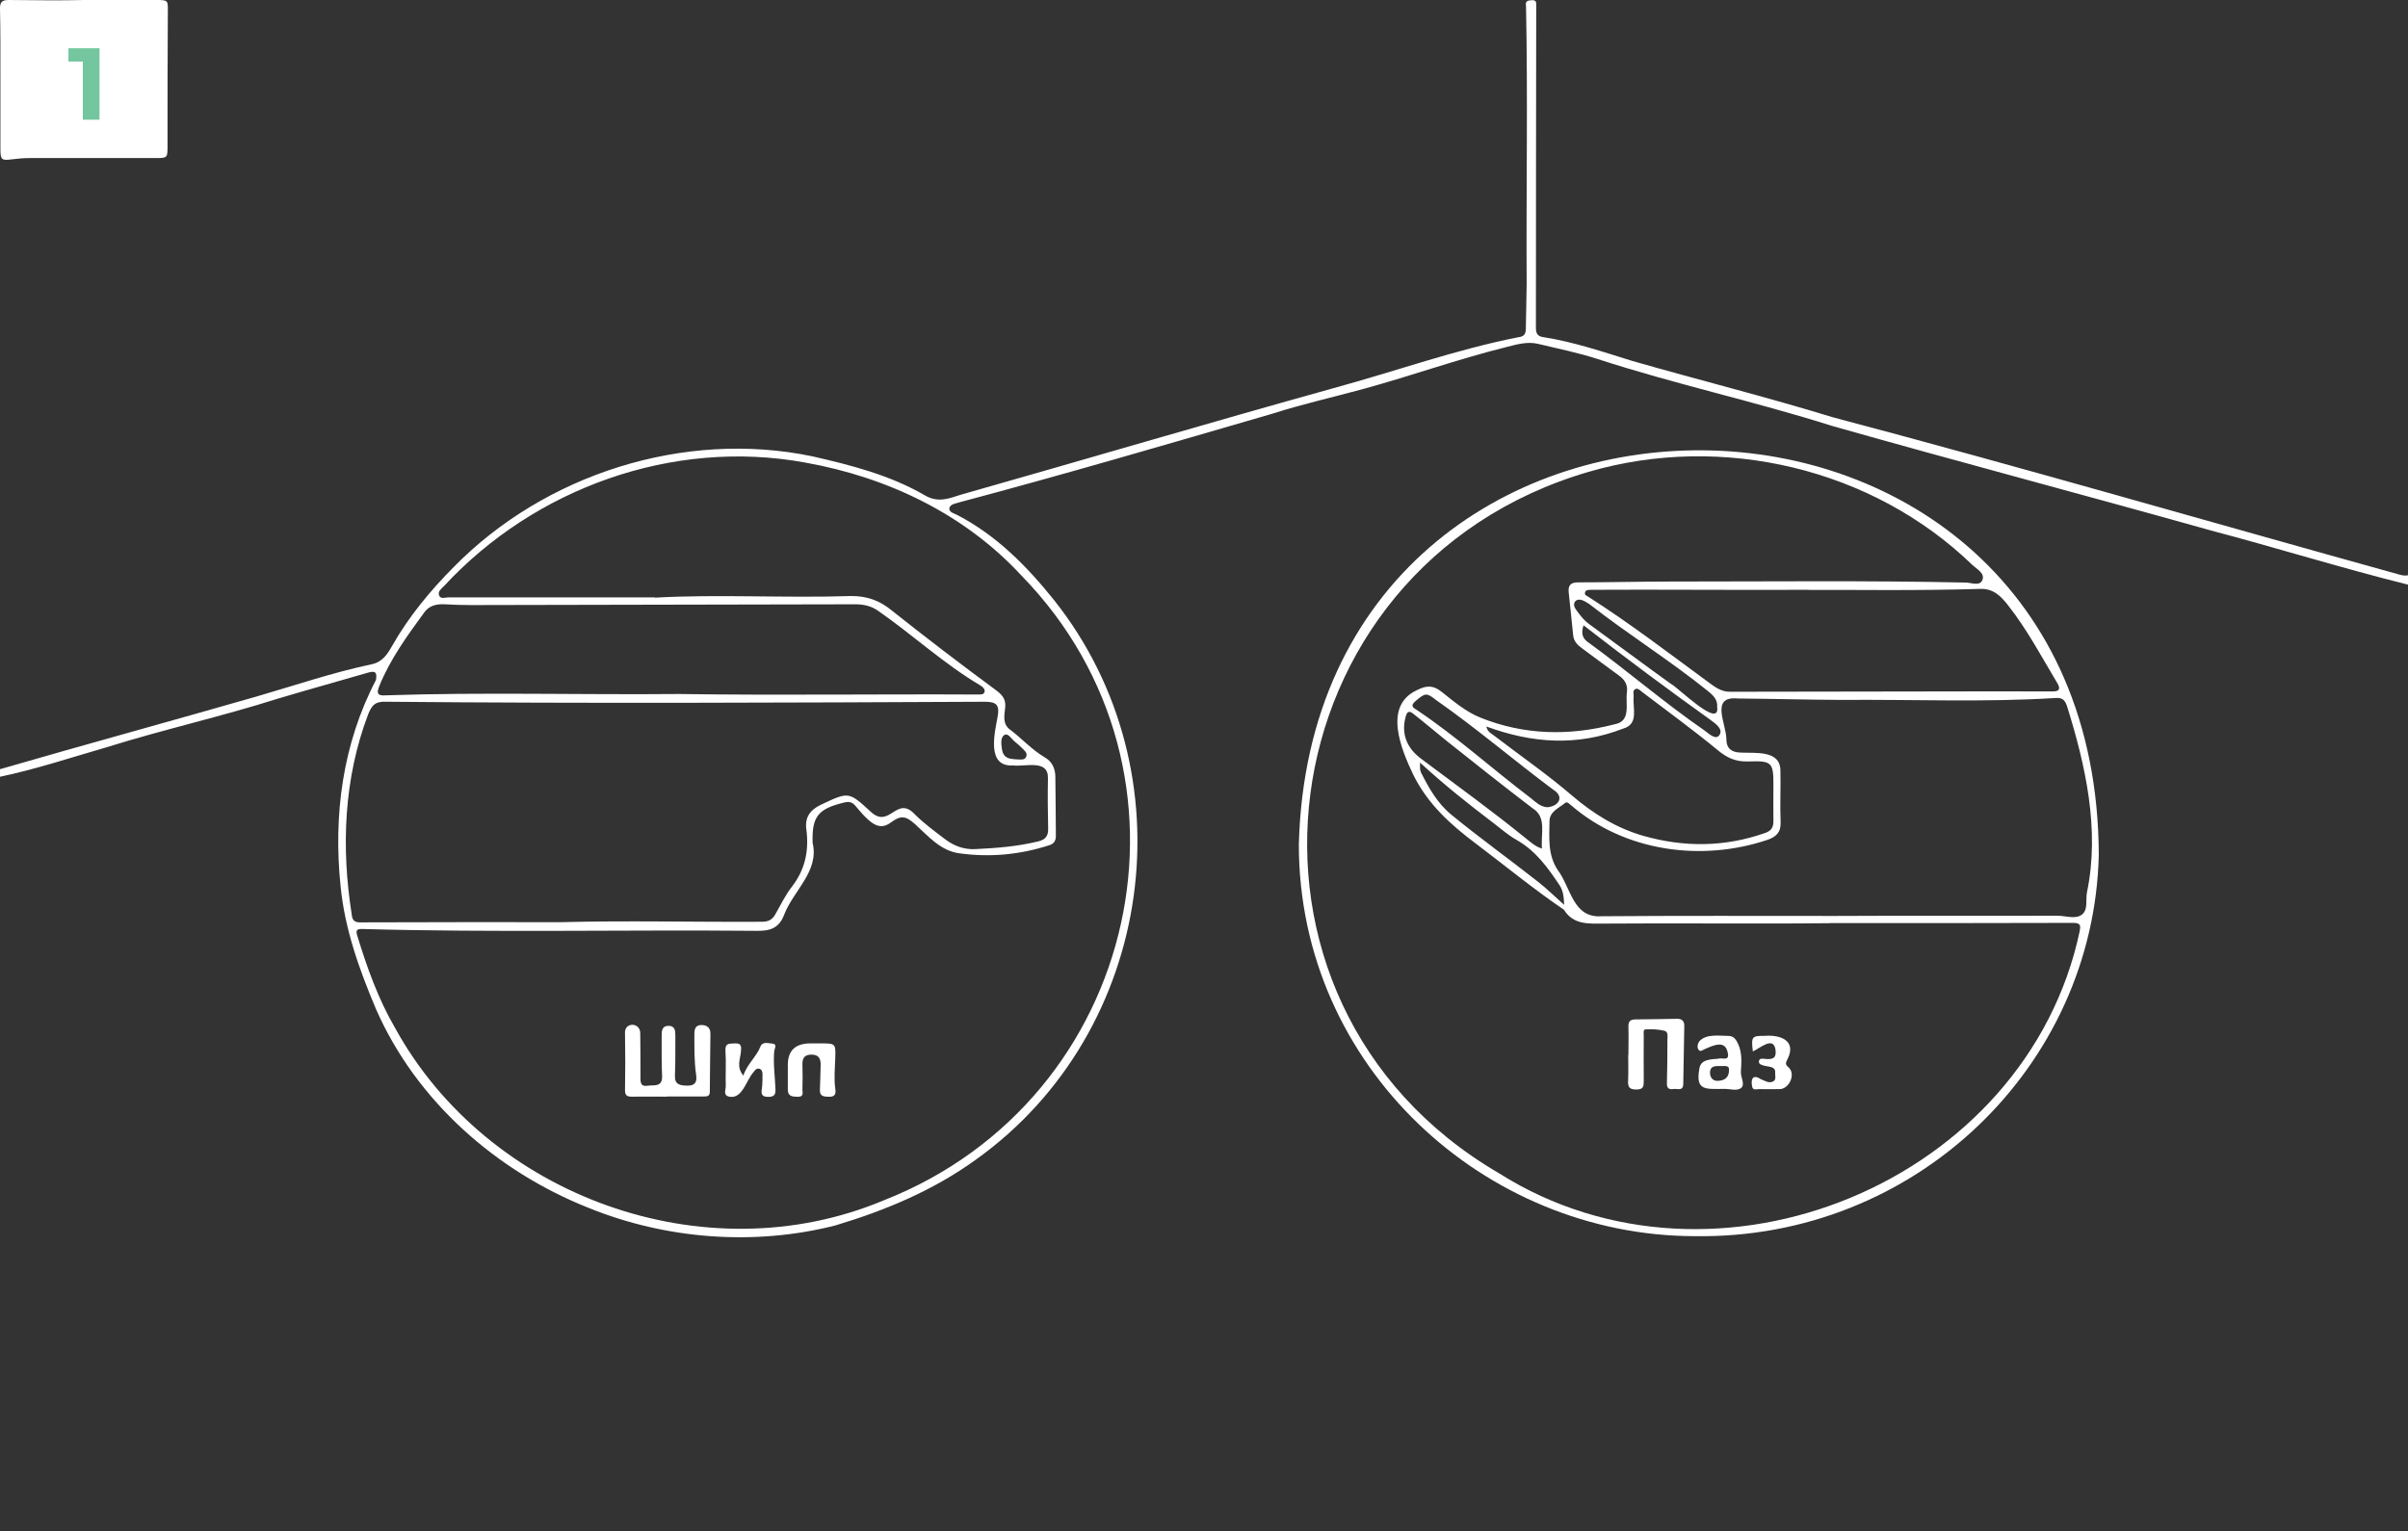 <svg width="360" height="229" viewBox="0 0 360 229" fill="none" xmlns="http://www.w3.org/2000/svg">
<rect x="0" y="0" width="360" height="229" fill="#333333" stroke="none"/>
<g clip-path="url(#clip0_212_12)">
<path d="M0 115.034C12.784 111.326 25.645 107.816 38.444 104.138C44.152 102.475 49.767 100.567 55.598 99.331C57.136 99.011 57.905 97.866 58.582 96.66C61.09 92.235 64.32 88.328 67.874 84.757C81.458 70.947 102.211 64.262 121.395 68.23C127.271 69.573 133.071 71.053 138.286 74.09C140.256 75.235 141.871 74.548 143.594 73.999C162.208 68.718 180.762 63.225 199.407 58.036C208.591 55.533 217.621 52.283 226.96 50.436C227.852 50.345 228.098 49.963 228.113 49.185C228.144 46.957 228.221 44.729 228.236 42.501C228.16 28.66 228.421 14.772 228.144 0.946C228.006 0.183 228.344 0.061 228.99 0.031C229.729 0 229.667 0.351 229.667 0.901C229.636 16.939 229.636 32.978 229.621 49.002C229.621 49.765 229.79 50.268 230.652 50.406C235.221 51.108 239.59 52.603 243.974 53.962C253.974 56.831 264.05 59.349 274.004 62.401C302.31 69.894 330.401 78.073 358.615 85.902C359.092 86.039 359.539 86.146 360.031 86.024V87.443C350.124 84.971 340.385 81.934 330.509 79.325C311.648 74.029 292.68 69.024 273.85 63.682C262.296 60.02 250.42 57.456 238.882 53.702C235.975 52.756 232.944 52.145 229.959 51.428C228.313 51.032 226.729 51.52 225.144 51.917C217.975 53.702 211.022 56.19 203.914 58.143C199.33 59.394 194.699 60.432 190.176 61.882C174.685 66.384 159.178 70.931 143.578 75.082C142.979 75.296 142.04 75.341 141.932 76.013C141.84 76.608 142.686 76.791 143.148 77.035C149.009 80.088 153.532 84.696 157.562 89.717C178.039 115.462 172.777 154.239 145.855 173.452C139.471 178.06 132.348 181.021 124.887 183.264C112.78 186.347 99.596 185.34 88.042 180.655C74.135 175.146 62.213 164.585 56.213 150.912C53.721 145.006 51.552 138.993 50.921 132.553C49.813 121.886 51.229 111.219 56.213 101.681C56.367 100.613 56.182 100.262 55.059 100.582C50.552 101.895 46.013 103.146 41.521 104.489C33.075 107.175 24.399 109.098 15.938 111.753C10.63 113.279 5.4 115.034 0 116.164C0 115.782 0 115.401 0 115.019V115.034ZM97.888 89.381C107.165 88.847 117.533 89.457 127.164 89.137C129.625 89.107 131.533 89.824 133.333 91.304C138.409 95.348 143.578 99.285 148.809 103.146C149.855 103.909 150.424 104.55 150.271 105.893C150.147 106.977 149.871 108.259 150.963 109.083C152.763 110.426 154.255 112.135 156.224 113.279C157.316 113.92 157.762 114.958 157.778 116.164C157.824 119.109 157.824 122.039 157.855 124.984C157.855 125.686 157.609 126.159 156.916 126.388C152.517 127.823 147.978 128.25 143.409 127.609C140.594 127.227 138.779 125.045 136.81 123.26C135.425 122.008 134.687 121.886 133.164 123.016C132.148 123.779 131.225 123.687 130.271 122.97C129.348 122.283 128.625 121.383 127.887 120.513C127.425 119.963 126.933 119.841 126.241 120.009C122.287 120.955 121.364 122.115 121.487 126.052C122.502 130.28 118.641 133.179 117.257 136.735C116.487 138.81 115.164 139.222 113.195 139.207C93.534 139.024 73.889 139.482 54.228 138.932C53.382 138.902 53.136 139.07 53.413 139.939C54.875 144.701 56.536 149.386 59.059 153.72C72.889 178.9 105.38 190.772 132.194 179.48C170.5 164.387 181.392 115.523 152.732 86.1C144.225 76.883 132.702 71.374 120.379 69.176C100.534 65.529 79.92 73.037 66.412 87.611C66.028 88.008 65.413 88.42 65.643 89.03C65.874 89.656 66.566 89.335 67.059 89.335C77.35 89.335 87.627 89.335 97.919 89.335L97.888 89.381ZM83.935 137.91C93.704 137.65 103.98 137.91 113.934 137.849C114.887 137.849 115.457 137.528 115.903 136.75C116.703 135.346 117.41 133.866 118.395 132.599C120.395 130.02 120.964 127.166 120.549 124.038C120.303 122.222 121.118 121.108 122.764 120.33C126.887 118.392 126.872 118.361 130.148 121.367C133.04 124.099 134.025 118.758 136.84 121.856C138.209 123.199 139.748 124.328 141.271 125.488C142.609 126.51 144.132 127.075 145.825 126.983C148.994 126.831 152.147 126.586 155.24 125.823C156.316 125.564 156.732 124.999 156.701 123.916C156.639 121.398 156.624 118.88 156.67 116.377C156.747 113.508 153.27 114.699 151.455 114.47C147.44 114.714 148.701 109.647 149.147 107.175C149.455 105.496 149.024 104.962 147.317 104.947C117.533 105.084 87.719 105.222 57.936 104.947C56.075 104.84 55.582 105.451 55.013 106.9C51.398 116.469 50.998 126.754 52.582 136.75C52.659 137.406 52.813 137.94 53.798 137.94C63.843 137.895 73.889 137.91 83.935 137.91ZM101.473 103.787C116.18 104.001 131.302 103.787 146.148 103.864C146.517 103.864 147.055 103.909 147.178 103.528C147.332 103.085 146.932 102.734 146.563 102.505C141.102 99.27 136.471 94.951 131.287 91.35C130.256 90.633 129.148 90.373 127.918 90.373C110.088 90.419 92.273 90.45 74.443 90.48C71.797 90.48 69.151 90.541 66.52 90.373C65.228 90.297 64.166 90.587 63.459 91.548C60.905 95.043 58.351 98.538 56.705 102.597C56.29 103.635 56.382 104.092 57.675 103.986C72.258 103.497 86.889 103.925 101.488 103.787H101.473ZM151.809 113.554C152.609 113.584 153.163 113.722 153.409 113.188C153.655 112.654 153.224 112.303 152.886 111.967C152.517 111.601 152.132 111.234 151.717 110.914C151.209 110.517 150.732 109.571 150.147 109.922C149.563 110.288 149.671 111.234 149.794 112.028C150.009 113.493 151.055 113.478 151.794 113.554H151.809Z" fill="white"/>
<path d="M253.328 184.867C222.068 184.821 194.192 159.595 194.177 126.312C196.254 47.125 313.464 47.75 313.772 127.823C313.049 159.504 286.342 185.401 253.328 184.867ZM273.512 138.062C262.374 138.185 250.99 138.032 239.775 138.123C237.483 138.123 235.237 138.337 233.806 136.048C229.268 132.965 225.006 129.455 220.622 126.144C216.837 123.305 213.453 120.253 211.268 115.828C209.468 112.028 206.776 105.618 211.776 103.238C213.253 102.475 214.237 102.444 215.514 103.451C217.345 104.901 219.16 106.458 221.345 107.328C227.883 109.952 234.59 110.075 241.375 108.32C243.928 107.862 242.959 105.267 243.236 103.436C243.344 102.368 242.898 101.651 242.052 101.04C240.19 99.697 238.375 98.309 236.513 96.951C235.821 96.447 235.283 95.897 235.19 95.012C234.96 92.891 234.775 90.77 234.529 88.649C234.406 87.565 234.775 87.092 235.944 87.092C240.559 87.092 245.175 86.97 249.79 86.97C264.497 86.97 279.204 86.802 293.911 87.123C294.757 87.138 296.019 87.718 296.388 86.695C296.742 85.719 295.542 85.108 294.865 84.483C279.958 70.046 257.482 64.735 237.498 70.565C188.577 84.849 179.962 149.706 224.114 175.466C256.605 195.992 303.003 176.687 310.926 139.222C311.049 138.505 311.11 138.017 310.003 138.017C297.849 138.062 285.681 138.047 273.527 138.047L273.512 138.062ZM274.312 136.979C285.357 136.918 296.526 136.979 307.618 136.948C308.803 136.948 310.187 137.483 311.156 136.842C312.264 136.109 311.756 134.552 312.018 133.377C313.941 124.068 311.803 114.47 309.003 105.542C308.695 104.672 308.295 104.321 307.357 104.382C296.665 105.054 285.927 104.581 275.219 104.672C270.081 104.642 264.943 104.504 259.789 104.459C255.605 104.062 258.097 108.243 258.097 110.578C258.097 111.921 258.882 112.516 260.205 112.547C262.42 112.669 266.189 112.119 266.174 115.278C266.235 117.842 266.097 120.406 266.204 122.954C266.266 124.465 265.543 125.152 264.205 125.61C254.328 128.921 242.898 127.319 234.944 120.482C234.652 120.269 234.314 119.796 233.96 120.101C233.037 120.864 231.667 121.367 231.652 122.817C231.621 125.305 231.375 127.838 232.883 130.112C234.867 132.736 235.129 137.315 239.421 137.025C251.051 136.933 262.682 136.979 274.312 136.979ZM270.42 88.206C257.113 88.252 248.405 88.145 237.698 88.206C237.421 88.252 237.083 88.206 236.975 88.557C236.821 89.015 237.236 89.091 237.498 89.274C243.713 93.242 249.559 97.729 255.482 102.078C256.389 102.749 257.343 103.451 258.574 103.451C271.943 103.436 285.296 103.406 298.665 103.39C301.403 103.39 304.141 103.39 306.88 103.406C307.88 103.406 308.08 103.024 307.587 102.185C305.218 98.232 303.064 94.142 300.188 90.495C299.142 89.168 298.034 88.008 296.065 88.069C286.557 88.359 277.035 88.191 270.404 88.221L270.42 88.206ZM222.206 108.64C222.406 109.464 222.883 109.647 223.252 109.922C227.191 112.944 231.298 115.782 235.052 119.002C238.236 121.718 241.652 123.84 245.682 124.999C251.805 126.739 257.882 126.693 263.928 124.557C264.881 124.221 265.143 123.641 265.128 122.726C265.097 121.016 265.128 119.307 265.128 117.598C265.143 114.012 264.974 113.752 261.343 113.874C259.528 113.935 258.22 113.356 256.836 112.211C253.159 109.174 249.282 106.366 245.482 103.467C245.19 103.253 244.882 102.856 244.482 103.055C244.067 103.253 244.236 103.726 244.236 104.077C244.052 105.924 245.067 108.274 242.667 108.961C235.79 111.631 229.083 111.173 222.191 108.64H222.206ZM230.529 126.892C230.314 124.755 231.298 122.222 229.129 120.879C224.837 117.613 220.606 114.241 216.376 110.883C214.73 109.571 213.145 108.198 211.484 106.9C211.099 106.595 210.499 106.015 210.191 107.038C209.438 109.571 210.222 111.784 212.391 113.417C217.668 117.369 223.022 121.23 228.145 125.396C228.868 125.976 229.575 126.632 230.514 126.892H230.529ZM231.314 120.726C233.037 120.589 233.929 119.155 232.221 118.102C226.314 113.707 220.745 108.915 214.714 104.703C213.299 103.589 213.099 103.589 211.684 104.794C211.068 105.329 210.899 105.68 211.761 106.137C217.745 110.136 223.114 115.004 228.852 119.353C229.591 119.948 230.268 120.65 231.329 120.726H231.314ZM212.299 114.073C212.299 114.897 212.238 114.958 212.438 115.523C213.622 117.842 214.853 120.085 216.96 121.825C221.206 125.305 225.668 128.509 229.975 131.897C231.329 132.965 232.544 134.171 233.837 135.316C233.806 134.217 233.714 133.21 233.144 132.37C231.406 129.761 229.591 127.227 226.729 125.61C225.483 124.908 224.406 123.946 223.268 123.077C219.591 120.284 215.976 117.43 212.314 114.058L212.299 114.073ZM256.713 105.771C256.836 104.672 256.143 104.001 255.39 103.39C249.667 98.766 243.39 94.86 237.59 90.327C237.021 89.976 236.113 89.32 235.513 89.915C235.206 90.282 235.313 90.739 235.575 91.106C236.175 91.96 236.79 92.784 237.683 93.41C241.744 96.355 245.759 99.377 249.836 102.292C250.836 102.78 257.113 109.067 256.728 105.756L256.713 105.771ZM236.744 93.502C236.375 94.661 236.529 95.394 237.344 95.989C243.252 100.277 248.759 105.054 254.774 109.205C255.451 109.678 256.482 110.746 257.051 109.937C257.666 109.037 256.497 108.228 255.682 107.633C249.221 103.009 243.113 98.461 236.744 93.517V93.502Z" fill="white"/>
<path d="M99.734 164.005C98.011 164.005 96.273 163.975 94.55 164.005C93.796 164.02 93.427 163.883 93.442 163.013C93.488 160.22 93.488 157.413 93.442 154.62C93.258 152.773 95.781 152.85 95.719 154.574C95.75 156.711 95.75 158.847 95.75 160.983C95.75 161.716 95.688 162.555 96.796 162.372C97.704 162.22 99.073 162.662 98.981 160.892C98.888 158.908 98.934 156.909 98.919 154.91C98.919 154.162 98.965 153.384 99.981 153.414C100.903 153.43 100.965 154.132 100.965 154.849C100.95 156.848 100.996 158.832 100.903 160.816C100.842 162.204 101.627 162.326 102.719 162.357C103.934 162.387 104.226 161.808 104.073 160.755C103.78 158.725 103.811 156.695 103.811 154.65C103.811 153.887 103.965 153.307 104.857 153.292C105.703 153.292 106.211 153.704 106.211 154.589C106.18 157.474 106.134 160.373 106.119 163.257C106.119 163.975 105.688 163.975 105.18 163.975C103.35 163.975 101.534 163.975 99.704 163.975L99.734 164.005Z" fill="white"/>
<path d="M117.795 159.717C117.631 157.255 118.764 156.029 121.195 156.039C121.672 156.039 122.149 156.039 122.625 156.039C124.918 156.039 124.948 156.039 124.871 158.252C124.825 159.808 124.656 161.365 124.887 162.922C125.01 163.7 124.733 164.051 123.872 164.02C123.133 163.99 122.533 163.959 122.579 162.983C122.641 161.762 122.641 160.526 122.687 159.29C122.718 158.359 122.425 157.718 121.333 157.718C120.256 157.718 119.933 158.252 119.964 159.244C120.01 160.465 119.995 161.701 119.964 162.937C119.964 163.395 120.21 164.036 119.302 164.02C118.549 164.005 117.795 164.02 117.779 162.983C117.779 161.899 117.779 160.816 117.779 159.717H117.795Z" fill="white"/>
<path d="M111.134 160.861C111.703 159.107 113.072 158.069 113.672 156.543C113.995 155.703 114.857 156.024 115.457 156.07C116.257 156.131 115.795 156.787 115.749 157.184C115.58 159.076 115.857 160.968 115.934 162.861C115.965 163.73 115.734 164.036 114.842 164.036C113.826 164.036 113.78 163.563 113.903 162.769C114.011 162.067 113.98 161.35 113.995 160.648C113.995 160.297 113.903 159.961 113.549 159.839C113.165 159.717 112.903 159.976 112.719 160.266C111.549 161.457 111.026 164.478 108.949 163.99C108.073 163.761 108.519 162.937 108.503 162.418C108.442 160.663 108.58 158.908 108.457 157.168C108.38 155.963 109.026 156.085 109.842 156.039C110.965 155.963 110.811 156.665 110.765 157.321C110.657 158.45 110.057 159.61 111.165 160.892L111.134 160.861Z" fill="white"/>
<path d="M243.451 157.733C243.451 156.36 243.497 154.986 243.451 153.613C243.42 152.85 243.636 152.468 244.451 152.453C246.558 152.438 248.666 152.392 250.774 152.361C251.512 152.361 251.82 152.758 251.804 153.43C251.758 156.314 251.697 159.213 251.651 162.098C251.635 163.242 250.758 162.769 250.174 162.861C249.558 162.952 249.189 162.784 249.205 162.037C249.266 159.854 249.281 157.687 249.281 155.505C249.281 155.017 249.451 154.284 248.82 154.147C247.897 153.933 246.928 153.887 245.989 153.948C245.605 153.979 245.759 154.605 245.743 154.971C245.743 157.199 245.712 159.427 245.743 161.655C245.743 162.464 245.697 162.937 244.636 162.937C243.543 162.937 243.359 162.525 243.405 161.594C243.466 160.312 243.42 159.03 243.42 157.764L243.451 157.733Z" fill="white"/>
<path d="M257.774 162.845C255.067 162.845 253.482 163.181 254.036 159.946C254.159 158.817 254.897 158.588 255.774 158.435C256.19 158.359 256.636 158.389 257.051 158.298C257.543 158.191 258.513 158.679 258.328 157.565C257.99 155.49 256.313 156.268 254.928 156.863C254.605 156.97 254.221 157.413 253.928 156.97C253.698 156.619 253.774 156.146 254.021 155.764C255.082 154.544 257.051 154.925 258.513 154.925C259.22 154.956 259.559 155.505 259.836 156.085C260.466 157.428 260.359 158.847 260.266 160.266C260.205 161.09 260.928 162.143 260.328 162.677C259.713 163.227 258.59 162.815 257.79 162.845H257.774ZM258.482 160.098C258.605 159.305 257.928 159.427 257.374 159.427C256.62 159.427 255.682 159.29 255.651 160.373C255.62 161.045 256.005 161.701 256.867 161.64C257.743 161.579 258.451 161.258 258.497 160.083L258.482 160.098Z" fill="white"/>
<path d="M262.051 157.214C261.789 155.032 261.897 154.895 263.851 154.91C266.173 154.727 268.573 155.627 267.281 158.298C267.05 158.801 266.773 159.122 267.358 159.595C268.573 160.602 267.45 163.044 265.85 162.876C264.897 162.876 263.927 162.907 262.974 162.876C262.604 162.876 262.035 163.12 261.943 162.464C261.712 161.319 262.097 160.633 263.235 161.38C263.851 161.625 264.481 162.082 265.127 161.701C265.589 161.442 265.358 160.831 265.389 160.389C265.466 159.458 264.389 159.549 263.774 159.381C263.435 159.259 262.912 159.198 262.958 158.725C263.02 158.191 263.543 158.328 263.897 158.359C264.958 158.45 265.635 158.328 265.435 156.955C265.112 154.925 263.127 156.757 262.051 157.245V157.214Z" fill="white"/>
<path d="M23.23 0C19.677 0 16.123 0 12.569 0C8.908 0.092 5.046 0.031 1.323 0C0.339 0 -0.015 0.259 0 1.297C0.077 4.609 0.062 7.935 0.062 11.247C0.062 14.894 0.062 18.542 0.062 22.204C0.062 23.929 0.216 24.035 1.847 23.822C2.693 23.715 3.57 23.639 4.431 23.639C10.677 23.639 16.923 23.639 23.169 23.639C25.046 23.639 25.046 23.639 25.046 21.823C25.046 15.184 25.046 8.546 25.092 1.908C25.107 0 25.199 0 23.23 0Z" fill="white"/>
<path d="M14.876 7.218V17.901H12.384V9.202H10.23V7.218H14.876Z" fill="#73C69E"/>
</g>
<defs>
<clipPath id="clip0_212_12">
<rect width="360" height="229" fill="white"/>
</clipPath>
</defs>
</svg>
